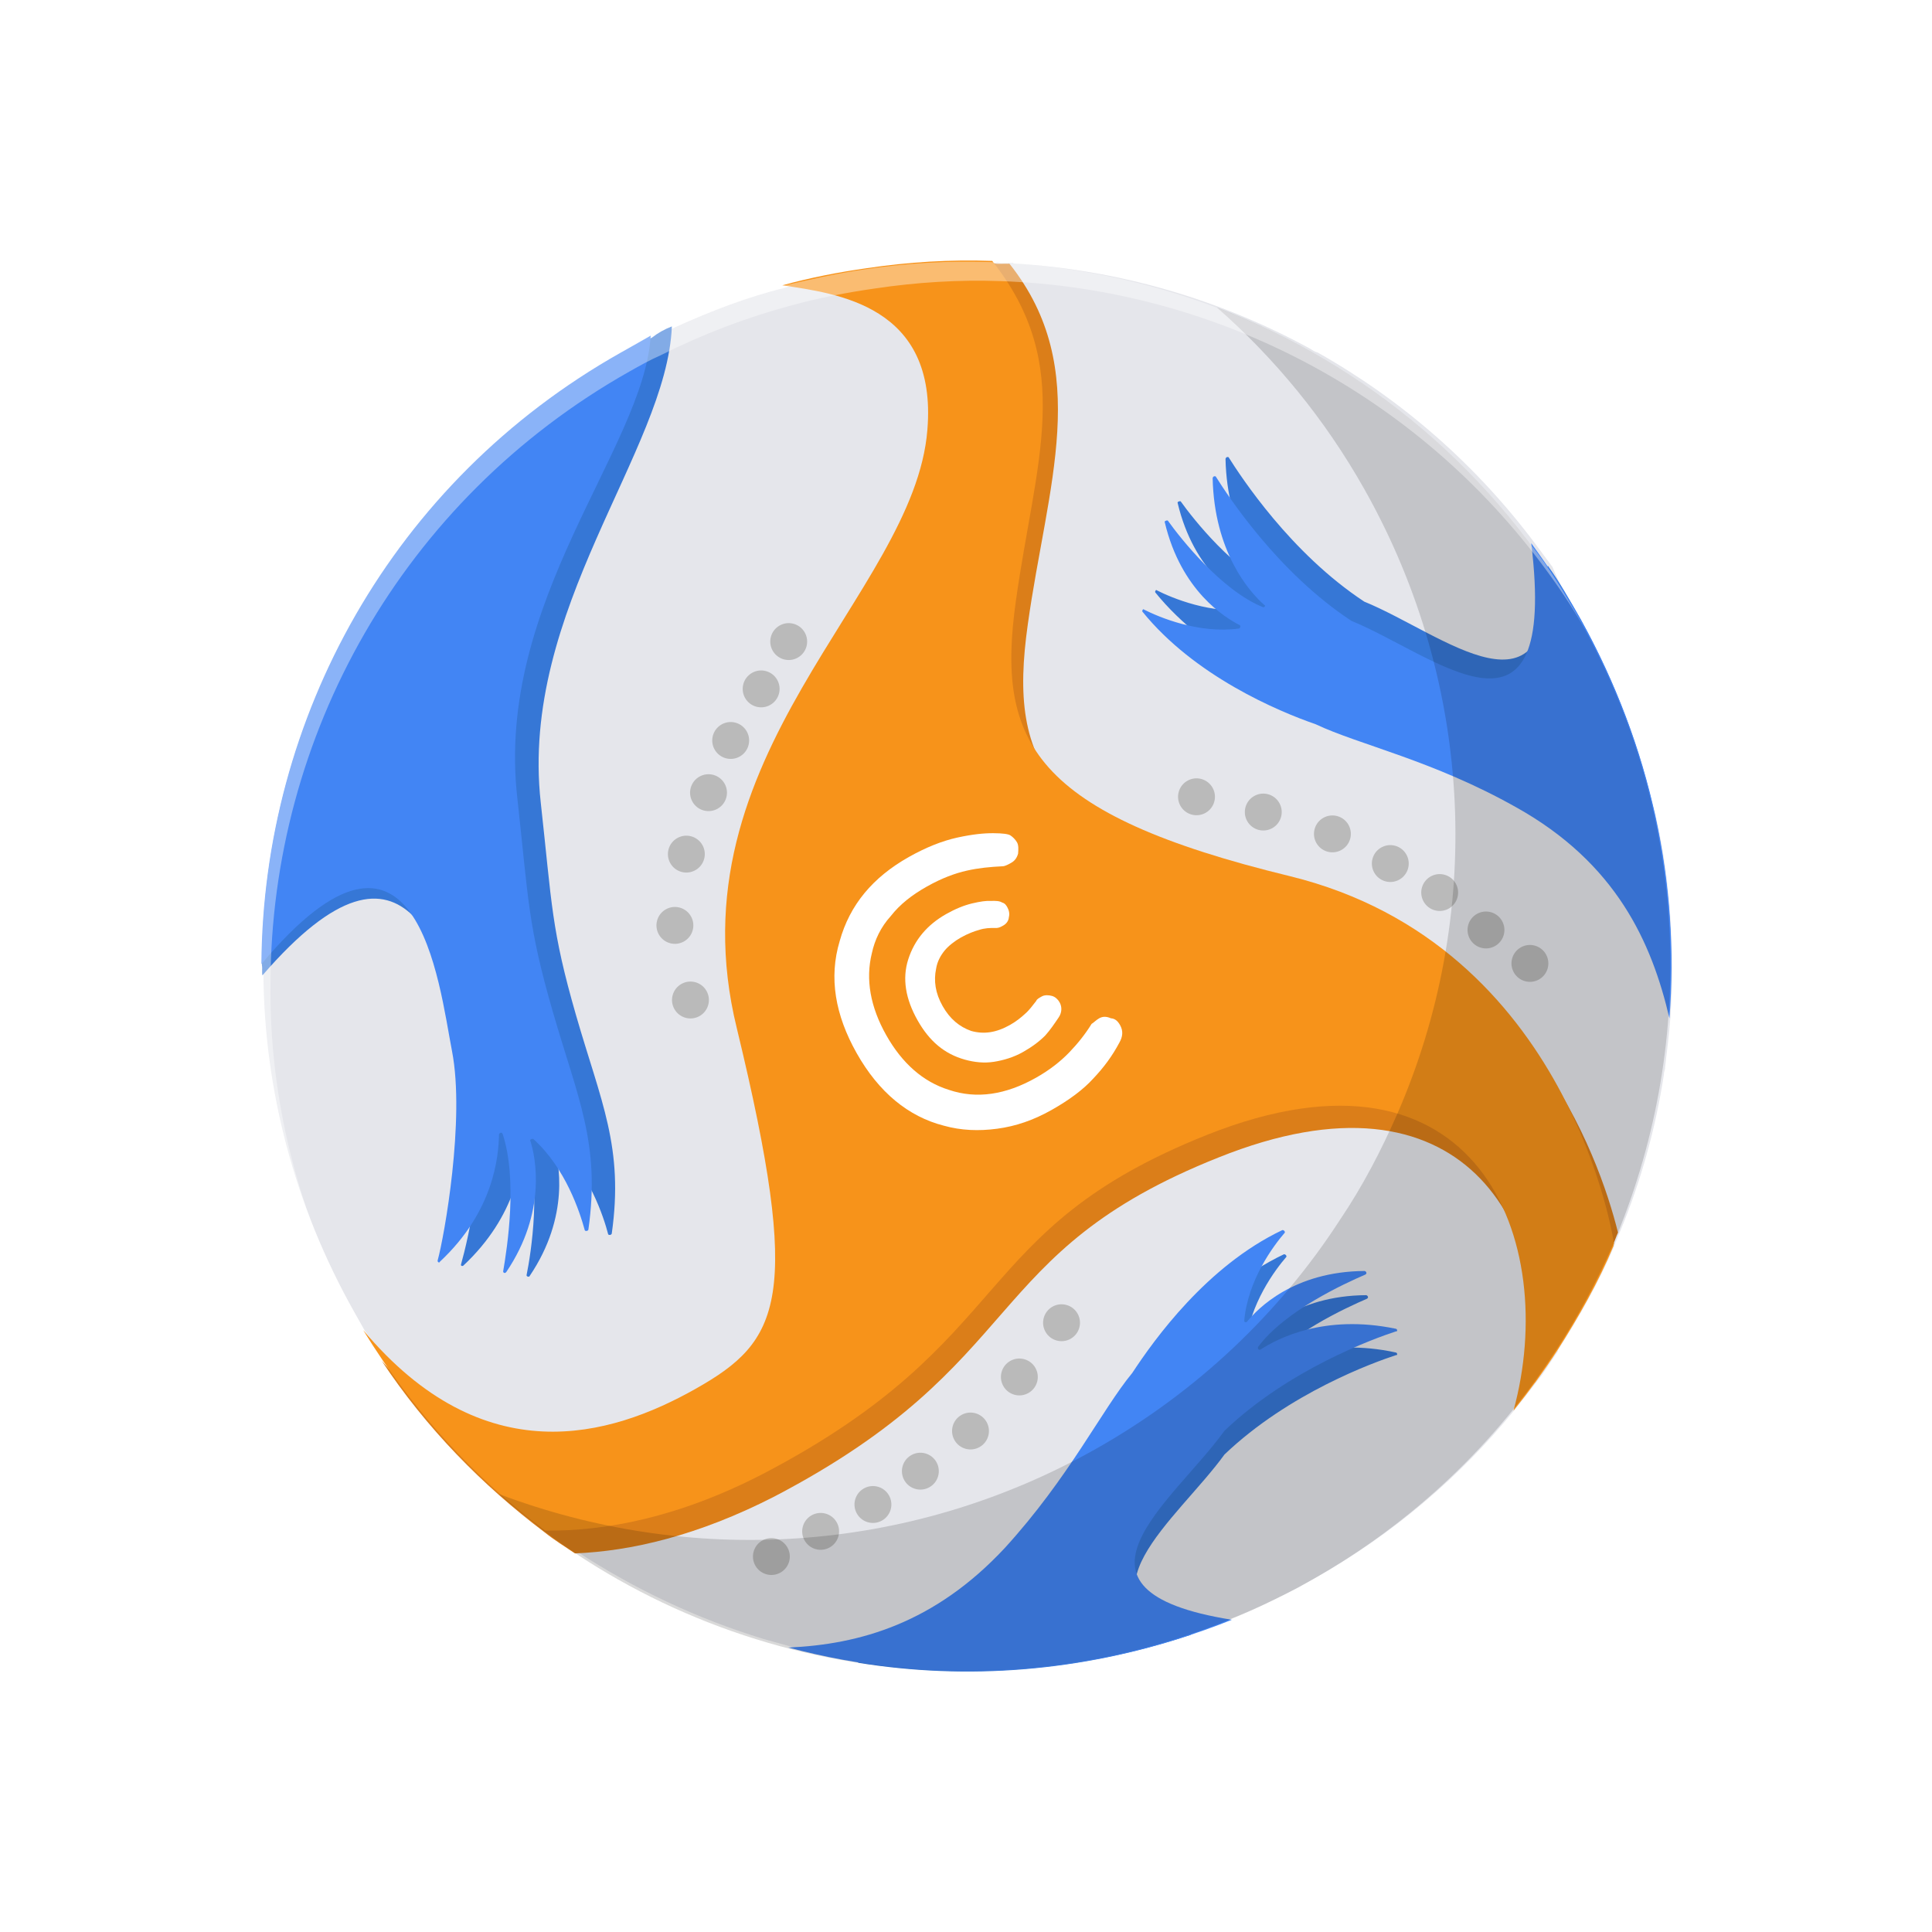 <svg width="112" height="112" viewBox="0 0 112 112" fill="none" xmlns="http://www.w3.org/2000/svg">
<g filter="url(#filter0_f_224_26301)">
<path d="M91.588 35.96C93.524 39.394 94.962 43.032 95.803 46.7C95.803 46.7 95.803 46.7 95.835 46.758L95.868 46.816C95.876 46.966 95.974 47.14 95.982 47.289C96.629 50.07 96.886 52.839 96.936 55.649C96.963 56.785 96.899 57.895 96.834 59.005C96.762 59.966 96.632 60.96 96.528 61.863C96.535 62.012 96.451 62.136 96.459 62.285C95.985 65.39 95.122 68.485 93.92 71.387C93.811 71.602 93.735 71.875 93.626 72.09L93.601 72.181C92.718 74.289 91.563 76.322 90.342 78.237C90.342 78.237 90.284 78.27 90.317 78.328C90.233 78.452 90.149 78.576 90.066 78.7C89.731 79.195 89.455 79.658 89.088 80.095C88.695 80.623 88.245 81.184 87.794 81.745C84.664 85.581 80.791 88.915 76.193 91.508C75.96 91.639 75.785 91.737 75.552 91.869C75.436 91.934 75.32 92 75.203 92.066C73.948 92.697 72.751 93.295 71.43 93.809C70.666 94.087 69.902 94.364 69.138 94.641C65.725 95.799 62.257 96.45 58.8 96.712C58.65 96.719 58.559 96.694 58.41 96.701C55.517 96.876 52.666 96.718 49.801 96.263C48.444 96.031 47.144 95.766 45.812 95.444C45.538 95.368 45.265 95.291 44.901 95.19C44.719 95.139 44.446 95.063 44.264 95.012C40.467 93.855 36.821 92.152 33.42 89.927C32.8 89.51 32.214 89.15 31.653 88.699C29.821 87.354 28.098 85.794 26.491 84.169C26.334 84.027 26.145 83.827 26.046 83.653C24.654 82.136 23.379 80.554 22.212 78.757C21.826 78.208 21.498 77.626 21.144 77.135C20.947 76.786 20.75 76.436 20.553 76.087C17.042 69.859 15.332 63.153 15.271 56.514C15.238 56.456 15.263 56.365 15.289 56.274C15.281 56.124 15.306 56.033 15.299 55.884C15.365 48.79 17.203 41.847 20.786 35.685C22.134 33.314 23.788 31.078 25.598 28.983C25.682 28.859 25.765 28.735 25.94 28.637C28.834 25.471 32.256 22.698 36.156 20.499C36.738 20.171 37.32 19.842 37.935 19.573C38.342 19.343 38.724 19.204 39.132 18.974C41.209 18.033 43.352 17.208 45.51 16.682C46.158 16.47 46.78 16.35 47.461 16.196C47.61 16.189 47.726 16.123 47.934 16.083C48.763 15.922 49.593 15.761 50.456 15.658C52.861 15.299 55.307 15.147 57.735 15.236C57.735 15.236 57.793 15.203 57.884 15.228C58.066 15.279 58.423 15.231 58.663 15.249C58.663 15.249 58.721 15.216 58.754 15.275C64.786 15.633 70.644 17.316 75.965 20.222C76.088 20.306 76.212 20.389 76.394 20.44C81.227 23.162 85.573 26.924 89.035 31.569C89.356 32.002 89.677 32.434 89.998 32.867C90.374 33.806 90.997 34.912 91.588 35.96Z" fill="#E5E6EB"/>
<path d="M40.552 58.903C41.066 58.613 41.248 57.961 40.958 57.446C40.668 56.932 40.016 56.75 39.502 57.04C38.987 57.33 38.805 57.982 39.095 58.496C39.385 59.011 40.037 59.193 40.552 58.903Z" fill="#BABABA"/>
<path d="M39.649 54.578C40.164 54.288 40.346 53.636 40.056 53.122C39.766 52.607 39.114 52.425 38.599 52.715C38.085 53.005 37.903 53.657 38.193 54.172C38.483 54.686 39.135 54.868 39.649 54.578Z" fill="#BABABA"/>
<path d="M40.313 50.445C40.828 50.155 41.01 49.503 40.72 48.989C40.43 48.474 39.778 48.293 39.263 48.583C38.749 48.873 38.567 49.525 38.857 50.039C39.147 50.553 39.799 50.735 40.313 50.445Z" fill="#BABABA"/>
<path d="M41.599 46.883C42.113 46.593 42.295 45.941 42.005 45.427C41.715 44.913 41.063 44.731 40.548 45.021C40.034 45.311 39.852 45.963 40.142 46.477C40.432 46.991 41.084 47.173 41.599 46.883Z" fill="#BABABA"/>
<path d="M42.884 43.857C43.398 43.567 43.58 42.915 43.29 42.401C43 41.887 42.348 41.705 41.834 41.995C41.319 42.285 41.137 42.937 41.427 43.451C41.717 43.965 42.369 44.147 42.884 43.857Z" fill="#BABABA"/>
<path d="M44.649 40.867C45.164 40.578 45.346 39.925 45.056 39.411C44.766 38.897 44.114 38.715 43.599 39.005C43.085 39.295 42.903 39.947 43.193 40.461C43.483 40.976 44.135 41.157 44.649 40.867Z" fill="#BABABA"/>
<path d="M46.247 38.124C46.761 37.834 46.943 37.182 46.653 36.667C46.363 36.153 45.711 35.971 45.197 36.261C44.683 36.551 44.501 37.203 44.791 37.718C45.081 38.232 45.733 38.414 46.247 38.124Z" fill="#BABABA"/>
<path d="M69.888 47.122C70.402 46.832 70.584 46.18 70.294 45.666C70.004 45.151 69.352 44.969 68.838 45.259C68.323 45.549 68.141 46.201 68.431 46.716C68.721 47.23 69.373 47.412 69.888 47.122Z" fill="#BABABA"/>
<path d="M73.759 48.007C74.273 47.717 74.455 47.065 74.165 46.551C73.875 46.036 73.223 45.854 72.709 46.144C72.194 46.434 72.012 47.086 72.302 47.601C72.592 48.115 73.244 48.297 73.759 48.007Z" fill="#BABABA"/>
<path d="M77.766 49.273C78.281 48.983 78.463 48.331 78.173 47.816C77.883 47.302 77.231 47.12 76.716 47.41C76.202 47.7 76.02 48.352 76.31 48.866C76.6 49.381 77.252 49.562 77.766 49.273Z" fill="#BABABA"/>
<path d="M81.122 50.992C81.636 50.702 81.818 50.05 81.528 49.536C81.238 49.021 80.586 48.84 80.072 49.13C79.558 49.419 79.376 50.072 79.666 50.586C79.956 51.1 80.608 51.282 81.122 50.992Z" fill="#BABABA"/>
<path d="M83.985 52.672C84.5 52.382 84.681 51.73 84.391 51.216C84.102 50.702 83.45 50.52 82.935 50.81C82.421 51.1 82.239 51.752 82.529 52.266C82.819 52.78 83.471 52.962 83.985 52.672Z" fill="#BABABA"/>
<path d="M86.669 54.843C87.183 54.553 87.365 53.901 87.075 53.386C86.785 52.872 86.133 52.69 85.619 52.98C85.104 53.27 84.923 53.922 85.213 54.436C85.503 54.951 86.155 55.133 86.669 54.843Z" fill="#BABABA"/>
<path d="M89.216 56.781C89.73 56.491 89.912 55.839 89.622 55.324C89.332 54.81 88.68 54.628 88.166 54.918C87.651 55.208 87.469 55.86 87.759 56.374C88.049 56.889 88.701 57.071 89.216 56.781Z" fill="#BABABA"/>
<path d="M62.063 77.612C62.578 77.322 62.76 76.67 62.47 76.155C62.18 75.641 61.528 75.459 61.013 75.749C60.499 76.039 60.317 76.691 60.607 77.205C60.897 77.72 61.549 77.902 62.063 77.612Z" fill="#BABABA"/>
<path d="M59.618 80.755C60.133 80.465 60.314 79.813 60.024 79.299C59.734 78.785 59.082 78.603 58.568 78.893C58.054 79.183 57.872 79.835 58.162 80.349C58.452 80.864 59.104 81.045 59.618 80.755Z" fill="#BABABA"/>
<path d="M56.786 83.888C57.3 83.598 57.482 82.946 57.192 82.432C56.902 81.918 56.25 81.736 55.736 82.026C55.222 82.316 55.04 82.968 55.33 83.482C55.62 83.996 56.272 84.178 56.786 83.888Z" fill="#BABABA"/>
<path d="M53.88 86.216C54.394 85.926 54.576 85.274 54.286 84.76C53.996 84.246 53.344 84.064 52.83 84.354C52.315 84.644 52.133 85.296 52.423 85.81C52.714 86.325 53.365 86.506 53.88 86.216Z" fill="#BABABA"/>
<path d="M51.13 88.148C51.644 87.859 51.826 87.207 51.536 86.692C51.246 86.178 50.594 85.996 50.08 86.286C49.565 86.576 49.383 87.228 49.673 87.742C49.964 88.257 50.615 88.439 51.13 88.148Z" fill="#BABABA"/>
<path d="M48.099 89.706C48.613 89.416 48.795 88.764 48.505 88.25C48.215 87.736 47.563 87.554 47.048 87.844C46.534 88.134 46.352 88.786 46.642 89.3C46.932 89.814 47.584 89.996 48.099 89.706Z" fill="#BABABA"/>
<path d="M45.243 91.165C45.758 90.875 45.939 90.223 45.649 89.709C45.359 89.194 44.707 89.013 44.193 89.303C43.679 89.593 43.497 90.245 43.787 90.759C44.077 91.273 44.729 91.455 45.243 91.165Z" fill="#BABABA"/>
<path d="M38.949 18.922C38.651 26.147 30.103 35.339 31.348 46.526C32.002 52.448 31.952 53.856 33.398 58.871C34.845 63.885 36.172 66.511 35.464 71.513C35.439 71.604 35.289 71.612 35.257 71.554C34.997 70.549 34.15 67.959 32.27 66.257C32.237 66.199 32.121 66.264 32.096 66.355C32.413 67.327 33.05 70.497 30.709 73.964C30.684 74.055 30.502 74.004 30.527 73.913C30.792 72.614 31.403 68.664 30.49 65.957C30.424 65.84 30.308 65.906 30.283 65.997C30.317 67.282 29.967 70.471 26.85 73.378C26.792 73.411 26.701 73.386 26.727 73.295C27.107 71.929 28.431 66.658 27.559 61.166C25.708 55.843 23.897 46.508 15.212 56.545C15.171 56.337 15.222 56.156 15.182 55.948C15.222 41.734 22.735 27.987 36.006 20.504C36.588 20.176 37.17 19.848 37.785 19.578C38.16 19.29 38.509 19.093 38.949 18.922Z" fill="#3677D6"/>
<path d="M35.976 20.447C22.706 27.929 15.251 41.644 15.152 55.891C24.19 45.118 25.439 56.994 26.204 60.935C26.969 64.876 25.753 71.699 25.372 73.064C25.346 73.155 25.47 73.239 25.496 73.147C28.612 70.24 28.904 67.084 28.928 65.766C28.953 65.675 29.07 65.609 29.135 65.726C30.015 68.375 29.404 72.325 29.172 73.683C29.147 73.773 29.271 73.857 29.355 73.733C31.695 70.266 31.058 67.096 30.741 66.125C30.708 66.066 30.825 66.001 30.916 66.026C32.795 67.728 33.61 70.26 33.902 71.323C33.935 71.381 34.084 71.374 34.109 71.282C34.818 66.281 33.49 63.654 32.044 58.64C30.597 53.626 30.647 52.217 29.993 46.296C28.675 34.842 37.329 25.974 37.722 19.462C37.14 19.791 36.558 20.119 35.976 20.447Z" fill="#4285F4"/>
<path d="M96.876 55.681C95.646 52.002 93.404 48.434 88.629 45.68C83.796 42.958 79.533 42.064 77.021 40.872C74.829 40.114 70 38.08 66.972 34.342C66.939 34.283 67.023 34.16 67.055 34.218C67.915 34.654 70.238 35.645 72.585 35.319C72.644 35.286 72.669 35.195 72.636 35.137C71.777 34.701 69.216 33.153 68.27 29.161C68.237 29.103 68.353 29.037 68.444 29.062C69.184 30.103 71.579 33.125 73.96 34.084C74.051 34.109 74.135 33.985 74.044 33.96C73.136 33.167 71.136 30.843 71.044 26.599C71.07 26.508 71.128 26.476 71.219 26.501C71.933 27.632 74.817 32.066 79.086 34.876C83.666 36.742 90.082 42.406 89.723 32.79C90.43 33.772 91.021 34.82 91.644 35.926C95.097 42.186 96.84 48.951 96.876 55.681Z" fill="#3677D6"/>
<path d="M96.78 59.037C95.753 54.63 93.699 50.035 87.883 46.794C83.05 44.073 78.787 43.178 76.275 41.987C74.083 41.228 69.254 39.195 66.226 35.456C66.193 35.398 66.276 35.274 66.309 35.333C67.169 35.769 69.492 36.76 71.839 36.434C71.897 36.401 71.923 36.31 71.89 36.252C71.031 35.816 68.47 34.268 67.523 30.276C67.491 30.217 67.607 30.152 67.698 30.177C68.438 31.217 70.832 34.24 73.214 35.198C73.305 35.224 73.388 35.1 73.297 35.074C72.39 34.282 70.39 31.958 70.298 27.714C70.323 27.623 70.382 27.59 70.473 27.616C71.187 28.747 74.071 33.181 78.34 35.99C83.226 37.991 90.334 44.339 88.767 31.492C89.795 32.907 90.764 34.354 91.65 35.926C95.727 43.292 97.38 51.258 96.78 59.037Z" fill="#4285F4"/>
<path d="M80.924 78.407C81.015 78.433 81.022 78.582 80.931 78.557C79.636 78.98 74.727 80.75 70.986 84.317C68.27 88.073 61.978 92.695 69.052 94.766C62.667 96.909 56.05 97.418 49.716 96.387C52.612 95.674 55.588 94.15 58.34 91.14C62.085 87.034 63.956 83.142 65.734 80.989C67.013 79.04 70.062 74.789 74.417 72.718C74.475 72.685 74.599 72.768 74.574 72.859C73.923 73.61 72.436 75.599 72.224 77.943C72.199 78.034 72.323 78.118 72.406 77.994C72.999 77.276 75.075 75.108 79.202 75.082C79.293 75.108 79.359 75.224 79.243 75.29C78.071 75.797 74.589 77.376 73.019 79.489C72.994 79.58 73.059 79.697 73.176 79.631C74.1 78.957 76.81 77.505 80.924 78.407Z" fill="#3677D6"/>
<path d="M80.923 77.031C81.014 77.056 81.021 77.205 80.93 77.18C79.635 77.603 74.727 79.374 70.985 82.941C68.019 87.068 60.704 92.189 71.411 93.9C62.963 97.282 54.009 97.728 45.701 95.509C49.821 95.334 54.188 94.099 58.249 89.738C61.994 85.632 63.864 81.74 65.642 79.587C66.921 77.638 69.971 73.387 74.326 71.316C74.384 71.283 74.507 71.366 74.482 71.457C73.831 72.208 72.345 74.197 72.132 76.541C72.107 76.632 72.231 76.715 72.314 76.592C72.907 75.874 74.983 73.706 79.111 73.68C79.202 73.706 79.267 73.822 79.151 73.888C77.979 74.395 74.498 75.974 72.927 78.087C72.902 78.178 72.968 78.294 73.084 78.229C74.041 77.613 76.751 76.161 80.923 77.031Z" fill="#4285F4"/>
<path d="M93.798 71.454C93.689 71.669 93.613 71.942 93.504 72.157L93.479 72.248C92.596 74.356 91.441 76.388 90.22 78.304C89.802 78.923 89.384 79.542 88.966 80.162C90.096 71.01 84.831 61.399 70.634 67.102C56.728 72.641 59.766 78.983 44.894 86.754C40.431 89.041 36.555 89.922 33.33 90.052C32.711 89.634 32.125 89.275 31.564 88.824C27.958 86.101 24.711 82.792 22.123 78.882C29.007 86.737 36.171 84.615 41.002 81.891C45.95 79.102 47.206 76.706 43.402 60.978C39.498 45.076 53.699 35.842 54.45 26.291C55.047 19.05 50.633 16.936 47.528 16.463C49.122 16.024 49.298 17.153 50.932 16.922C52.981 16.61 57.522 15.277 57.522 15.277C57.522 15.277 57.58 15.244 57.671 15.27C57.853 15.32 58.21 15.273 58.45 15.291C58.45 15.291 58.508 15.258 58.541 15.316C63.363 21.419 60.705 28.133 59.581 36.208C58.432 44.373 60.554 48.546 75.485 52.17C88.413 55.237 92.64 66.814 93.798 71.454Z" fill="#DB7E19"/>
<path d="M93.57 72.122C93.512 72.155 93.512 72.155 93.57 72.122C93.512 72.155 93.544 72.213 93.544 72.213C92.662 74.321 91.507 76.353 90.286 78.269C89.508 79.475 88.639 80.655 87.738 81.777C90.421 71.98 85.702 59.529 69.977 65.787C56.072 71.326 59.11 77.667 44.238 85.439C39.309 87.988 35.069 88.767 31.597 88.731C27.495 85.674 23.921 81.783 21.055 77.109C28.052 85.437 35.366 83.307 40.313 80.518C45.261 77.728 46.517 75.332 42.713 59.605C38.809 43.703 53.01 34.469 53.761 24.917C54.358 17.677 48.461 17.013 45.355 16.539C46.949 16.101 48.609 15.779 50.243 15.548C52.648 15.189 55.094 15.037 57.522 15.126C62.343 21.229 60.016 26.76 58.892 34.834C57.743 42.999 59.865 47.172 74.796 50.797C91.092 54.803 93.57 72.122 93.57 72.122Z" fill="#F7931A"/>
<path d="M63.714 59.036C63.539 59.134 63.397 59.291 63.281 59.356C62.921 59.943 62.47 60.504 61.987 61.007C61.503 61.509 60.87 62.02 60.055 62.479C58.309 63.464 56.617 63.727 55.004 63.179C53.515 62.715 52.294 61.639 51.376 60.009C50.457 58.379 50.168 56.778 50.541 55.264C50.711 54.477 51.063 53.742 51.631 53.115C52.165 52.43 52.856 51.887 53.729 51.395C54.602 50.903 55.366 50.625 56.047 50.472C56.727 50.318 57.382 50.255 58.129 50.218C58.278 50.211 58.452 50.112 58.627 50.014C58.802 49.916 58.943 49.759 59.02 49.486C59.038 49.246 59.056 49.005 58.957 48.831C58.858 48.656 58.702 48.514 58.578 48.431C58.454 48.347 58.123 48.304 57.584 48.301C57.046 48.298 56.39 48.36 55.502 48.554C54.615 48.748 53.676 49.124 52.686 49.681C50.591 50.863 49.264 52.455 48.68 54.548C48.038 56.675 48.415 58.84 49.662 61.052C50.942 63.322 52.658 64.732 54.719 65.258C55.72 65.537 56.739 65.576 57.809 65.433C58.879 65.29 59.909 64.94 60.956 64.349C62.004 63.758 62.811 63.15 63.379 62.523C64.004 61.864 64.48 61.212 64.891 60.443C65.083 60.104 65.127 59.773 64.93 59.424C64.798 59.191 64.642 59.049 64.401 59.031C64.096 58.897 63.888 58.937 63.714 59.036Z" fill="white"/>
<path d="M54.753 55.114C54.979 54.834 55.353 54.546 55.703 54.349C56.11 54.12 56.492 53.981 56.758 53.908C57.081 53.802 57.38 53.787 57.769 53.797C57.919 53.79 58.035 53.724 58.151 53.659C58.326 53.56 58.468 53.404 58.486 53.163C58.537 52.981 58.496 52.774 58.398 52.599C58.332 52.483 58.267 52.367 58.084 52.316C57.961 52.232 57.721 52.214 57.422 52.229C57.182 52.211 56.825 52.259 56.352 52.372C55.879 52.485 55.38 52.69 54.857 52.985C53.751 53.609 53.017 54.483 52.654 55.608C52.291 56.733 52.499 57.919 53.189 59.142C53.878 60.364 54.752 61.098 55.935 61.428C56.481 61.581 57.053 61.642 57.617 61.554C58.181 61.466 58.771 61.287 59.294 60.992C59.818 60.697 60.251 60.376 60.593 60.03C60.877 59.716 61.127 59.345 61.378 58.973C61.545 58.726 61.589 58.394 61.424 58.103C61.326 57.929 61.169 57.787 60.987 57.736C60.805 57.685 60.565 57.667 60.39 57.766C60.216 57.864 60.099 57.93 60.074 58.021C59.849 58.301 59.681 58.549 59.423 58.772C59.223 58.961 58.907 59.216 58.558 59.413C57.743 59.872 57.029 59.968 56.301 59.765C55.631 59.529 55.07 59.078 54.644 58.321C54.217 57.565 54.122 56.851 54.267 56.156C54.335 55.734 54.528 55.395 54.753 55.114Z" fill="white"/>
<path opacity="0.15" d="M70.549 17.828C73.897 20.773 76.794 24.278 79.091 28.353C85.589 39.877 85.926 53.264 81.013 64.549C80.072 66.69 79.008 68.747 77.67 70.729C74.225 76.046 69.458 80.652 63.521 83.999C52.521 90.202 39.862 90.742 28.946 86.618C29.762 87.385 30.661 88.029 31.536 88.763C44.121 98.159 61.524 99.776 76.017 91.605C81.954 88.257 86.721 83.652 90.166 78.334C91.445 76.386 92.568 74.295 93.509 72.154C98.331 60.844 98.085 47.483 91.587 35.958C86.697 27.286 79.149 21.109 70.549 17.828Z" fill="black"/>
<path opacity="0.38" d="M88.704 31.525C81.137 21.37 69.543 15.634 57.403 15.192C54.975 15.103 52.53 15.255 50.124 15.614C48.49 15.845 46.863 16.225 45.237 16.605C42.639 17.303 40.114 18.267 37.661 19.496C37.08 19.824 36.465 20.094 35.883 20.422C22.612 27.904 15.157 41.619 15.059 55.866C15.011 62.719 16.703 69.666 20.313 76.069C20.411 76.243 20.51 76.418 20.641 76.651C17.246 70.357 15.594 63.618 15.682 56.971C15.722 42.758 23.236 29.01 36.506 21.528C37.088 21.2 37.67 20.871 38.285 20.602C40.737 19.372 43.262 18.409 45.86 17.711C47.454 17.273 49.114 16.951 50.748 16.72C53.153 16.361 55.599 16.209 58.027 16.297C70.075 16.715 81.703 22.509 89.327 32.631C90.257 33.871 91.128 35.144 91.916 36.541C91.817 36.366 91.719 36.192 91.588 35.959C90.701 34.387 89.79 32.907 88.704 31.525Z" fill="white"/>
</g>
<defs>
<filter id="filter0_f_224_26301" x="10.059" y="10.101" width="91.883" height="91.8" filterUnits="userSpaceOnUse" color-interpolation-filters="sRGB">
<feFlood flood-opacity="0" result="BackgroundImageFix"/>
<feBlend mode="normal" in="SourceGraphic" in2="BackgroundImageFix" result="shape"/>
<feGaussianBlur stdDeviation="2.5" result="effect1_foregroundBlur_224_26301"/>
</filter>
</defs>
</svg>
